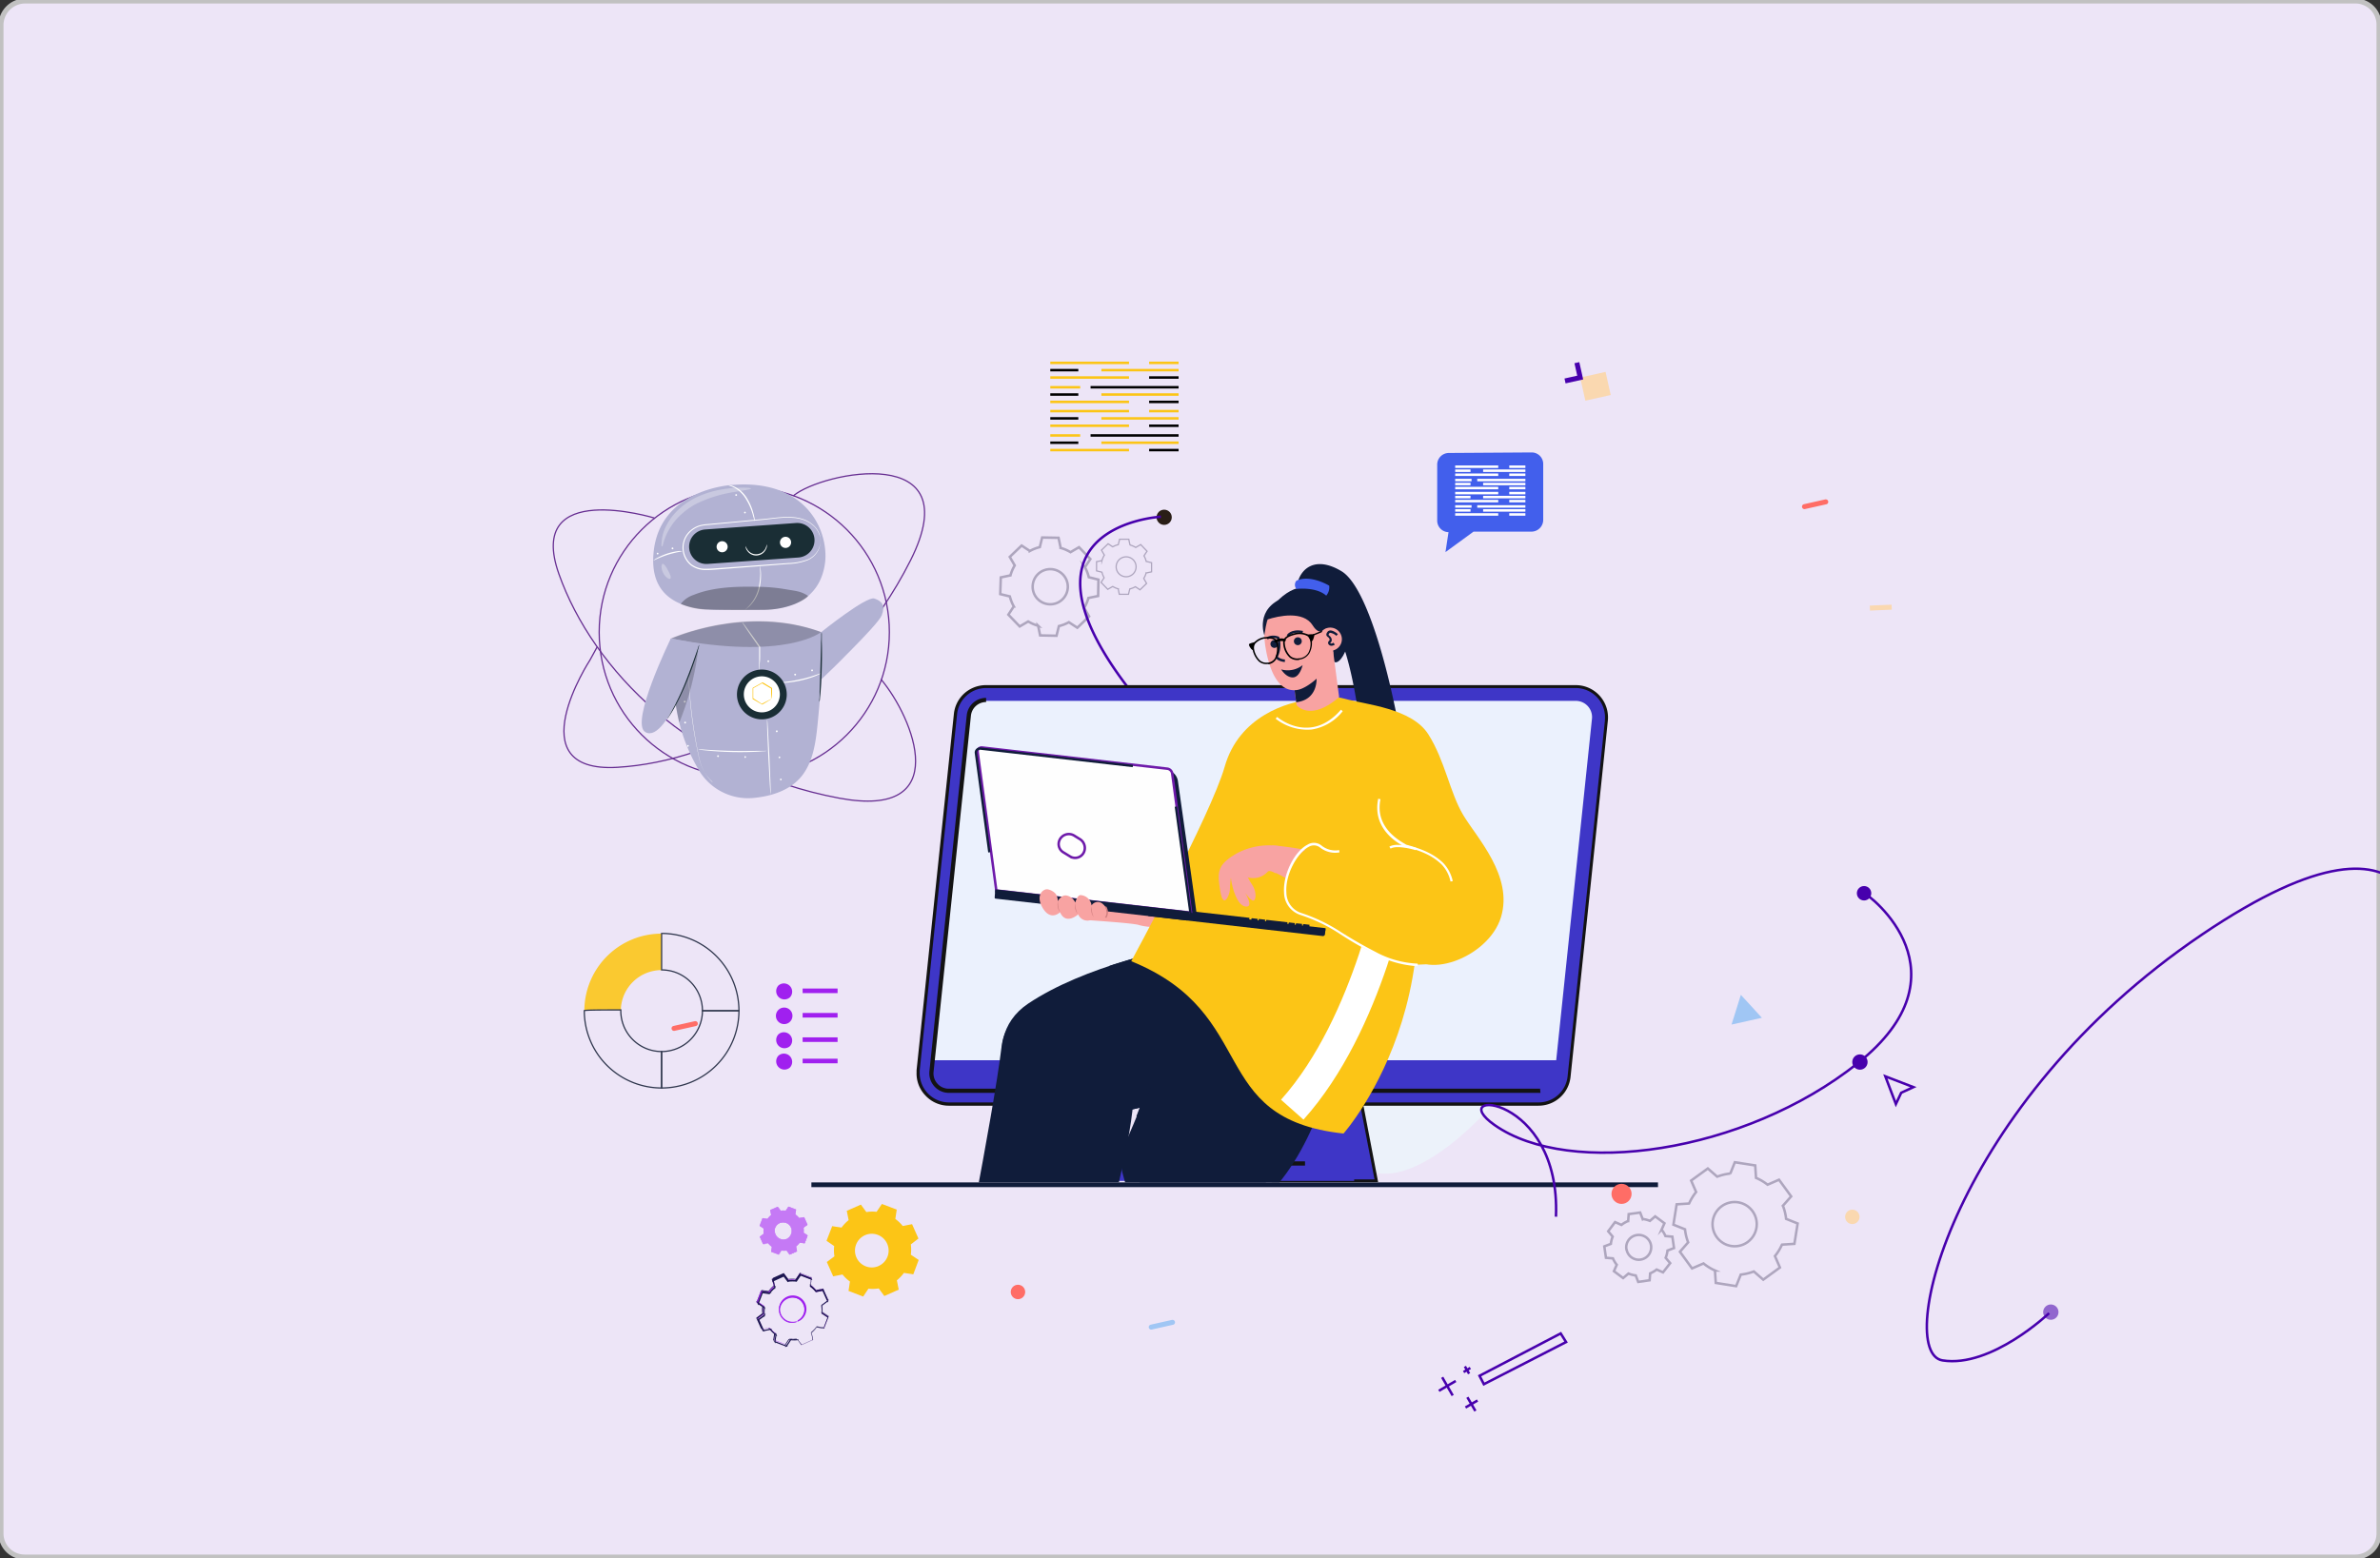 <svg id="Layer_1" data-name="Layer 1" xmlns="http://www.w3.org/2000/svg" xmlns:xlink="http://www.w3.org/1999/xlink" viewBox="0 0 478 313"><rect x="0" y="0" width="478" height="313" fill="#333333" stroke="none"/><defs><style>.cls-1,.cls-27,.cls-29,.cls-3,.cls-38,.cls-39,.cls-4,.cls-40,.cls-41,.cls-43,.cls-44,.cls-45,.cls-7{fill:none;}.cls-2{fill:#ede5f7;stroke:#c1c1c1;}.cls-2,.cls-24,.cls-27,.cls-29,.cls-3,.cls-38,.cls-4,.cls-40,.cls-43,.cls-44,.cls-45,.cls-7{stroke-miterlimit:10;}.cls-3,.cls-4{stroke:#aea6be;}.cls-24,.cls-3,.cls-43,.cls-44,.cls-45,.cls-7{stroke-width:0.5px;}.cls-27,.cls-29,.cls-4{stroke-width:0.25px;}.cls-5{fill:#ecf2fa;}.cls-6{fill:#2a1e17;}.cls-38,.cls-7{stroke:#4700ad;}.cls-8{fill:#425fec;}.cls-9{fill:#101c3a;}.cls-10{fill:#3e36c7;}.cls-11{fill:#131313;}.cls-12{fill:#ebf1fd;}.cls-13{clip-path:url(#clip-path);}.cls-14{fill:#f8a3a2;}.cls-15,.cls-48{fill:#fcc516;}.cls-16{fill:#fff;}.cls-17{fill:url(#Áåçûìÿííûé_ãðàäèåíò_17);}.cls-18{fill:url(#Áåçûìÿííûé_ãðàäèåíò_17-2);}.cls-19{fill:url(#Áåçûìÿííûé_ãðàäèåíò_17-3);}.cls-20{fill:url(#Áåçûìÿííûé_ãðàäèåíò_17-4);}.cls-21{fill:url(#Áåçûìÿííûé_ãðàäèåíò_17-5);}.cls-22{fill:url(#Áåçûìÿííûé_ãðàäèåíò_17-6);}.cls-23{fill:url(#Áåçûìÿííûé_ãðàäèåíò_17-7);}.cls-24{fill:#fefefe;stroke:#6e1aaa;}.cls-25{fill:#d17f80;}.cls-26{opacity:0.88;}.cls-27{stroke:#151f36;}.cls-28{fill:#a020ef;}.cls-29{stroke:#662d91;}.cls-30{fill:#b2b2d3;}.cls-31{fill:#1a2e35;}.cls-32{opacity:0.3;}.cls-33{opacity:0.2;}.cls-34{fill:#4700ad;}.cls-35{fill:#fad8b0;}.cls-36{fill:#ff6d66;}.cls-37{fill:#a0c6f4;}.cls-39{stroke:#ff6d66;}.cls-39,.cls-41{stroke-linecap:round;stroke-linejoin:round;}.cls-40{stroke:#fad8b0;}.cls-41{stroke:#a0c6f4;}.cls-42{fill:#9166ce;}.cls-43{stroke:#fcc516;}.cls-44{stroke:#000;}.cls-45{stroke:#fff;}.cls-46{fill:#9f20ef;}.cls-47{fill:#1c1650;}.cls-48{fill-rule:evenodd;}.cls-49{opacity:0.4;}</style><clipPath id="clip-path"><polygon class="cls-1" points="192.52 111.97 291.19 111.97 303.58 180.42 291.19 237.54 192.52 237.54 192.52 111.97"/></clipPath><linearGradient id="Áåçûìÿííûé_ãðàäèåíò_17" x1="-510.72" y1="-253.17" x2="-507.23" y2="-253.17" gradientTransform="matrix(0.99, 0.11, -0.11, 0.99, 703.94, 491.26)" gradientUnits="userSpaceOnUse"><stop offset="0" stop-color="#99ceff"/><stop offset="1" stop-color="#d5e9ff"/></linearGradient><linearGradient id="Áåçûìÿííûé_ãðàäèåíò_17-2" x1="-514.92" y1="-253.17" x2="-511.43" y2="-253.17" xlink:href="#Áåçûìÿííûé_ãðàäèåíò_17"/><linearGradient id="Áåçûìÿííûé_ãðàäèåíò_17-3" x1="-519.12" y1="-253.17" x2="-515.63" y2="-253.17" xlink:href="#Áåçûìÿííûé_ãðàäèåíò_17"/><linearGradient id="Áåçûìÿííûé_ãðàäèåíò_17-4" x1="-523.32" y1="-253.17" x2="-519.83" y2="-253.17" xlink:href="#Áåçûìÿííûé_ãðàäèåíò_17"/><linearGradient id="Áåçûìÿííûé_ãðàäèåíò_17-5" x1="-526.82" y1="-253.17" x2="-524.78" y2="-253.17" xlink:href="#Áåçûìÿííûé_ãðàäèåíò_17"/><linearGradient id="Áåçûìÿííûé_ãðàäèåíò_17-6" x1="-529.29" y1="-253.17" x2="-527.25" y2="-253.17" xlink:href="#Áåçûìÿííûé_ãðàäèåíò_17"/><linearGradient id="Áåçûìÿííûé_ãðàäèåíò_17-7" x1="-531.62" y1="-253.17" x2="-529.59" y2="-253.17" xlink:href="#Áåçûìÿííûé_ãðàäèåíò_17"/></defs><g id="beb3d7f5-2594-40e1-9fcf-2cdf8fd006a9"><path class="cls-2" d="M5,.2H473A4.74,4.74,0,0,1,477.8,5V308a4.74,4.74,0,0,1-4.8,4.8H5A4.74,4.74,0,0,1,.2,308V5A4.87,4.87,0,0,1,5,.2Z"/></g><path class="cls-3" d="M347.5,235.81l.92-2.32,4.1.64.16,2.5A10.14,10.14,0,0,1,355,238l2.3-1,2.44,3.35-1.66,1.88a10.12,10.12,0,0,1,.64,2.63l2.32.93-.65,4.09-2.5.16a10.14,10.14,0,0,1-1.41,2.3l1,2.3-3.35,2.44-1.89-1.65a10.45,10.45,0,0,1-2.62.63l-.93,2.32-4.09-.65-.17-2.5a10.22,10.22,0,0,1-2.3-1.41l-2.3,1-2.43-3.35,1.65-1.89a10,10,0,0,1-.63-2.62l-2.33-.93.65-4.09,2.5-.16a10.43,10.43,0,0,1,1.41-2.31l-1-2.3,3.35-2.43,1.88,1.65a10.11,10.11,0,0,1,2.63-.63ZM344,245.24a4.44,4.44,0,1,0,5.08-3.7A4.44,4.44,0,0,0,344,245.24Z"/><path class="cls-3" d="M327,245.31l.11-1.4,2.3-.32.5,1.3a5.71,5.71,0,0,1,1.46.38l1.06-.91,1.86,1.39-.57,1.28a5.58,5.58,0,0,1,.77,1.29l1.39.12.33,2.29-1.31.5a5.14,5.14,0,0,1-.37,1.46l.91,1.07L334,255.61l-1.28-.57a5.64,5.64,0,0,1-1.3.77l-.11,1.39-2.29.33-.5-1.3a5.51,5.51,0,0,1-1.46-.38l-1.07.91-1.85-1.39.57-1.28a5.58,5.58,0,0,1-.77-1.29l-1.4-.12-.33-2.29,1.31-.5a5.9,5.9,0,0,1,.37-1.46l-.9-1.07,1.38-1.85,1.28.57a5.64,5.64,0,0,1,1.3-.77Zm-.33,5.62a2.49,2.49,0,1,0,2.11-2.81A2.48,2.48,0,0,0,326.64,250.93Z"/><path class="cls-3" d="M213,110.07a7.83,7.83,0,0,1,2,.86l1.71-1,2.28,2.37-1.09,1.66a8.23,8.23,0,0,1,.78,2l1.93.48-.06,3.29-1.95.4a8.07,8.07,0,0,1-.86,2l1,1.7-2.37,2.28L214.67,125a8,8,0,0,1-2,.78l-.48,1.94-3.29-.07-.4-1.94a8.47,8.47,0,0,1-2-.86l-1.7,1-2.28-2.37,1.09-1.66a8.1,8.1,0,0,1-.79-2l-1.93-.47L201,116l1.94-.41a8.21,8.21,0,0,1,.86-2l-1-1.71,2.38-2.28,1.66,1.09a8.07,8.07,0,0,1,2-.78l.47-1.93,3.29.06.41,1.95Zm-2,4.27a3.53,3.53,0,1,0,3.46,3.6A3.53,3.53,0,0,0,211,114.34Z"/><path class="cls-4" d="M227,109.5a4.32,4.32,0,0,1,1.1.48l1-.58,1.27,1.33-.61.93a4,4,0,0,1,.44,1.12l1.08.26,0,1.84-1.09.23a4.7,4.7,0,0,1-.48,1.1l.57,1-1.32,1.28-.93-.62a4,4,0,0,1-1.12.44l-.27,1.08-1.84,0-.22-1.09a4.7,4.7,0,0,1-1.1-.48l-1,.57L221.14,117l.61-.93a4.75,4.75,0,0,1-.44-1.12l-1.08-.27,0-1.84,1.09-.22a4.32,4.32,0,0,1,.48-1.1l-.58-1,1.33-1.28.93.61a4.75,4.75,0,0,1,1.12-.44l.26-1.08,1.84,0,.23,1.09Zm-1.13,2.39a2,2,0,0,0-.08,3.94,2,2,0,1,0,.08-3.94Z"/><path class="cls-5" d="M296.85,191.83c-13.62,3.77-39.35,30.09-23.4,42.43S337.07,180.68,296.85,191.83Z"/><circle class="cls-6" cx="233.81" cy="103.92" r="1.53"/><path class="cls-7" d="M233.16,103.81s-37.58,2,1.69,44.05a148.53,148.53,0,0,0,30.86,25.32"/><path class="cls-8" d="M290.92,91l16.75-.11a2.32,2.32,0,0,1,2.27,2.38l0,11.11a2.37,2.37,0,0,1-2.27,2.42l-11.72,0-5.64,4.11.61-4a2.32,2.32,0,0,1-2.27-2.38l0-11.11A2.34,2.34,0,0,1,290.92,91Z"/><rect class="cls-9" x="162.96" y="237.54" width="170.03" height="0.95"/><path class="cls-10" d="M276.42,237.23H255.68l-7.52-39.18a10.18,10.18,0,0,1,10-12.11h0a10.19,10.19,0,0,1,10,8.27Z"/><path class="cls-11" d="M247.86,198.11a10.49,10.49,0,1,1,20.6-4l8.33,43.39H255.43Zm20-3.84a9.88,9.88,0,1,0-19.4,3.72l7.47,38.94h20.13Z"/><path class="cls-11" d="M255.39,228.48l.83-.16-5.89-30.69a8,8,0,1,1,15.66-3L269.51,213l.83-.16-3.52-18.33a8.82,8.82,0,0,0-17.33,3.32Z"/><rect class="cls-10" x="217.04" y="233.74" width="54.93" height="3.5"/><rect class="cls-11" x="217.04" y="233.31" width="45.06" height="0.85"/><path class="cls-10" d="M322.62,144.74l-3.14,29.92-2.11,20.21-1.56,14.81-.68,6.6A6.17,6.17,0,0,1,309,221.8H190.56a6.16,6.16,0,0,1-6.16-6.47c0-.11,0-.23,0-.34l.05-.46.17-1.61.08-.81.6-5.67,2.71-25.9,3.88-37.09a6.2,6.2,0,0,1,6.14-5.53H316.48a6,6,0,0,1,1,.09A6.18,6.18,0,0,1,322.62,144.74Z"/><path class="cls-11" d="M185.87,220.09a6.37,6.37,0,0,1-1.78-4.76,2.13,2.13,0,0,1,0-.37l.9-8.55,2.7-25.9,3.89-37.09a6.41,6.41,0,0,1,1.74-3.78,6.49,6.49,0,0,1,4.71-2H316.48a6.87,6.87,0,0,1,1.09.09,6.49,6.49,0,0,1,5.35,7.06l-7.49,71.54a6.46,6.46,0,0,1-6.45,5.8H190.56A6.41,6.41,0,0,1,185.87,220.09Zm136.45-75.38a5.89,5.89,0,0,0-4.85-6.4,5.69,5.69,0,0,0-1-.09H198.06a5.86,5.86,0,0,0-4.26,1.84,5.75,5.75,0,0,0-1.58,3.42L184.72,215a3,3,0,0,0,0,.32,5.88,5.88,0,0,0,5.86,6.15H309a5.85,5.85,0,0,0,5.84-5.25l7.5-71.54Z"/><path class="cls-12" d="M312.55,213l7.18-68.59a3.26,3.26,0,0,0-3.25-3.61H198.05a3.26,3.26,0,0,0-3.25,2.93L187.55,213Z"/><path class="cls-11" d="M190.56,219.55H309a2.55,2.55,0,0,0,.39,0l-.08-.84-.31,0H190.56a3,3,0,0,1-2.28-1,3.06,3.06,0,0,1-.78-2.38l7.5-71.53a3.06,3.06,0,0,1,3.05-2.76v-.84a3.91,3.91,0,0,0-3.89,3.51l-7.5,71.54a3.93,3.93,0,0,0,1,3A3.89,3.89,0,0,0,190.56,219.55Z"/><g class="cls-13"><path class="cls-9" d="M206.5,201.62c11.14-7.45,28.88-11.45,39-12.86,16.58-2.31,20.85,21.27,7.16,26.36s-26.06,8.64-37.75,9.86C203.51,226.17,195.37,209.07,206.5,201.62Z"/><path class="cls-9" d="M240.57,196.74c-.55,4.27-.78,7.89-4.22,10.85a6.12,6.12,0,0,1-9.27-1.9c-1.8-3.21-2.13-7.15-3.53-10.54a3.05,3.05,0,0,0-.75-1.1,133.06,133.06,0,0,1,18.44-4.62A68.22,68.22,0,0,1,240.57,196.74Z"/><path class="cls-9" d="M225.42,213.71c2.72-1.19,8.27-4.1,11.14-4.93,6.15-1.79,22.23-1.66,23.56-1.58a12.14,12.14,0,0,1-7.48,7.92c-13.18,4.89-25.14,8.36-36.44,9.71C216.59,224.33,222.75,214.87,225.42,213.71Z"/><path class="cls-9" d="M227.55,216.08c1.84,11.61-11.5,51.65-11.5,51.65l-24.48-4.18s7.91-39.36,9.58-53.24S225.76,204.78,227.55,216.08Z"/><path class="cls-9" d="M239.87,196.39c2.9-6,32.63-.88,30.06,10-1.18,5-5.17,23.56-15,33.38,0,0-34.72,3.16-29.11-9.66C230.46,219.57,237,202.35,239.87,196.39Z"/><path class="cls-9" d="M252.11,233.78c6.19,10,7.17,16.9,8.08,38.54l-25.52.29s-5.26-23.1-9.11-36.53S246.07,224.06,252.11,233.78Z"/><path class="cls-9" d="M268.66,197l.1.46a55.13,55.13,0,0,1-10.28,1.3,12.32,12.32,0,0,1-3.94-.51l.16-.45C258.7,199.26,268.56,197.05,268.66,197Z"/><path class="cls-9" d="M235.67,207.36c-2.88,6.57-6.92,17-7,17.08l-.44-.17c0-.11,4.08-10.52,7-17.1Z"/><path class="cls-14" d="M218.78,184.87s8.82.58,9.93.95,7.09,1.37,8.93-1.7-6-4.8-10.09-4.26a84.22,84.22,0,0,0-9,1.93c-.94.18-2.71.24-2.75.81S218.78,184.87,218.78,184.87Z"/><path class="cls-9" d="M260.58,117.23c.55-2.73,3.38-5.75,8.84-2.48,5.81,3.48,10.88,25.19,12.95,39.85a4.57,4.57,0,0,1-3.77,1.07s-1.63-7.14-1.91-8.23c0,0,.83,6.46.75,7.77a3,3,0,0,1-3.33,0s-1.61-24.45-6.89-30.38C262.25,119.25,260,120.07,260.58,117.23Z"/><path class="cls-15" d="M263.18,140.54c3.73-.36,9.7-.57,12.65,5.59,23.3,48.68-6,81.59-6,81.59-27.7-3-16.61-24.05-42.63-34.62,0,0,16-29.4,18.76-39.06C248.86,143.83,258.64,141,263.18,140.54Z"/><path class="cls-16" d="M261.79,224.93l-4.51-4c15-16.77,20.08-45.92,20.13-46.21l6,1C283.16,177,278,206.87,261.79,224.93Z"/><path class="cls-15" d="M270.09,140.38c4.25,1.18,13.44,1.88,16.78,7.15s4.31,11.68,7,16.2S304,176,301.45,184.28s-16,13.05-19.06,6.5-8.15-11.29-9.06-17.15-6.06-7-5.32-15.17S261.23,137.92,270.09,140.38Z"/><path class="cls-14" d="M247.29,176.92c.23,1.46,1.14,5,2.89,5.2s-.12-2.77-.12-2.77,1.38,2,1.84,1.5.32-2.1-.51-3.25-1.62-3.59-2.39-3.76S246.88,174.36,247.29,176.92Z"/><path class="cls-14" d="M274.57,185.72c-6.3-3-15.34-9.16-19-10.65,0,0-1.15-5.12.06-5.19,2.75-.15,22.38,3.78,22.92,4C279.14,175.38,275,184.67,274.57,185.72Z"/><path class="cls-14" d="M257,170a13.62,13.62,0,0,0-8.53,1.4c-4.06,2.3-4,3.82-3.4,7.52s1.68,1.17,1.88.26-.1-3.82,1.15-4.06c0,0,3.79,2.89,6.51,0,.26-.27.85-.09,1.51.27S257,170,257,170Z"/><path class="cls-15" d="M294.7,190.6c-3.88,2.43-9.62,5.2-18.28,1.07s-7.83-4.95-15.18-7.3-.51-16.69,3.58-13.69,7.51-2.13,13-.58,10.41-1,15.62,1.37S301.48,186.34,294.7,190.6Z"/><path class="cls-16" d="M283.52,194a20.89,20.89,0,0,1-7.5-2.37c-3.45-1.79-5.36-3-6.9-4a33.06,33.06,0,0,0-8-3.84,4.77,4.77,0,0,1-3.23-4.47c-.25-3.53,2-8.2,4.68-9.61a2.42,2.42,0,0,1,2.8.12,4.43,4.43,0,0,0,3.59.95l.06.46a4.89,4.89,0,0,1-3.93-1,2,2,0,0,0-2.3-.08c-2.23,1.18-4.7,5.53-4.43,9.17a4.34,4.34,0,0,0,2.91,4.06,33.32,33.32,0,0,1,8.09,3.89c1.53.95,3.43,2.15,6.87,3.93a19.45,19.45,0,0,0,8.5,2.38v.47C284.33,194.08,283.93,194.06,283.52,194Z"/><path class="cls-16" d="M291.32,177.09a7.09,7.09,0,0,0-1.8-3.44c-2.2-2.11-4.79-2.86-7.3-3.58l-.08,0c-.05,0-6.75-2.87-5.34-9.61l.46.1c-1.28,6.1,4.68,8.75,5.14,9.12,2.43.7,5.17,1.5,7.44,3.67a7.52,7.52,0,0,1,1.93,3.67Z"/><path class="cls-16" d="M279.29,170.48l-.25-.39c1.47-.94,5.25.2,5.41.25l-.13.45C283.28,170.47,280.36,169.8,279.29,170.48Z"/><path class="cls-9" d="M230.56,183.82a.21.21,0,0,0,.18.23l34.92,4a.42.42,0,0,0,.45-.36l.11-1-35.52-4.06Z"/><path class="cls-9" d="M261.7,185.77l0,.41,1.24.15.07-.55-1.11-.13A.15.15,0,0,0,261.7,185.77Z"/><path class="cls-9" d="M260.26,185.61l-.05.41,1.25.14.06-.55-1.11-.12A.13.13,0,0,0,260.26,185.61Z"/><path class="cls-9" d="M258.81,185.44l-.05.41L260,186l.06-.55-1.11-.13A.14.14,0,0,0,258.81,185.44Z"/><path class="cls-9" d="M252.79,184.75l0,.41,1.25.15.06-.55-1.11-.13A.14.14,0,0,0,252.79,184.75Z"/><path class="cls-9" d="M251.34,184.59l-.05.41,1.25.14.06-.54-1.11-.13A.13.13,0,0,0,251.34,184.59Z"/><path class="cls-9" d="M234.37,182.65l-.05.41,1.25.14.06-.54-1.11-.13A.13.13,0,0,0,234.37,182.65Z"/><path class="cls-9" d="M232.92,182.48l0,.41,1.25.15.06-.55-1.11-.13A.15.15,0,0,0,232.92,182.48Z"/><path class="cls-9" d="M254.28,184.92l-.05.41,4.28.49.07-.54-4.15-.48A.14.14,0,0,0,254.28,184.92Z"/><path class="cls-9" d="M228.23,182l0,.41,4.29.49.06-.55-4.15-.47A.13.13,0,0,0,228.23,182Z"/><path class="cls-9" d="M236,182.83l0,.41,14.88,1.7.06-.55-14.74-1.68A.13.13,0,0,0,236,182.83Z"/><path class="cls-17" d="M228.58,181.85l-3-.34a.3.3,0,0,0-.34.27l0,.24,3.47.39,0-.41A.13.13,0,0,0,228.58,181.85Z"/><path class="cls-18" d="M224.41,181.37l-3-.34a.3.3,0,0,0-.34.27l0,.24,3.46.4.05-.42A.13.13,0,0,0,224.41,181.37Z"/><path class="cls-19" d="M220.24,180.9l-3-.35a.31.31,0,0,0-.35.27l0,.24,3.46.4.05-.41A.13.13,0,0,0,220.24,180.9Z"/><path class="cls-20" d="M216.06,180.42l-3-.35a.31.31,0,0,0-.34.28l0,.24,3.47.39,0-.41A.13.13,0,0,0,216.06,180.42Z"/><path class="cls-21" d="M211.15,179.86l-1.58-.18a.3.3,0,0,0-.34.27l0,.24,2,.23.05-.41A.14.14,0,0,0,211.15,179.86Z"/><path class="cls-22" d="M208.69,179.58l-1.58-.18a.31.31,0,0,0-.35.27l0,.24,2,.23.05-.41A.14.14,0,0,0,208.69,179.58Z"/><path class="cls-23" d="M206.37,179.31l-1.58-.18a.3.3,0,0,0-.34.27l0,.24,2,.23,0-.41A.13.13,0,0,0,206.37,179.31Z"/><path class="cls-9" d="M236.57,156.9a2.64,2.64,0,0,0-2.25-2.23l4.7,30.16a1.62,1.62,0,0,0,1.23-1.84C240.09,181.72,237.44,163,236.57,156.9Z"/><path class="cls-24" d="M234.42,154.42l-37.18-4.25a.8.8,0,0,0-.89.9l3.75,27.82,39.12,4.47-3.8-28A1.14,1.14,0,0,0,234.42,154.42Z"/><path class="cls-24" d="M216.84,168.55l-1.13-.7a2.05,2.05,0,0,0-3,1.14h0a1.93,1.93,0,0,0,.84,2.23l1.37.84a1.94,1.94,0,0,0,2.86-1.08v0A2.09,2.09,0,0,0,216.84,168.55Z"/><path class="cls-9" d="M198.47,171.26l-2.7-19.94a1,1,0,0,1,.29-.86,1.06,1.06,0,0,1,.86-.31l30.63,3.5-.06.47-30.62-3.5a.6.6,0,0,0-.48.16.56.56,0,0,0-.15.48l2.69,19.93Z"/><path class="cls-9" d="M199.77,180.3a.21.21,0,0,0,.18.23l38.37,4.38a.4.4,0,0,0,.45-.35l.12-1.44-39-4.46Z"/><rect class="cls-9" x="215.62" y="164.9" width="0.47" height="32.11" transform="translate(11.56 374.86) rotate(-83.48)"/><polygon class="cls-9" points="266.19 186.94 238.91 183.8 235.93 162.08 236.39 162.01 239.32 183.38 266.24 186.47 266.19 186.94"/><path class="cls-9" d="M270.12,131c-.86,2-2.67,3.6-3-.5-.37-5-15.19-5.4-10.14-10.18C264.55,113.22,273.51,122.9,270.12,131Z"/><path class="cls-14" d="M259.56,135.24l.84,6.41c.51.58,3.2,3,8.55-1.6l-1.2-9.17A77.77,77.77,0,0,1,259.56,135.24Z"/><path class="cls-9" d="M259.87,137.61l.46,3.46c4.57-.51,4.09-5.09,4.08-5.08A6.58,6.58,0,0,1,259.87,137.61Z"/><path class="cls-14" d="M260.47,138.62c2.48-.34,6.56-4.31,7.26-6.71a8,8,0,0,0-.63-4c-1.45-3.11-2.66-6-5.3-6.51-1.11-.23-4.8,1.56-5.75,1.9-1.81.65-2.38,2.64-2,5.93C254.55,133,256.11,139.22,260.47,138.62Z"/><path class="cls-9" d="M258.05,133c-.24,0-1.49-.23-1.75-.77a.55.55,0,0,1,0-.54,4.9,4.9,0,0,0,.22-3.4,2.47,2.47,0,0,0-1.94.16l-.2-.42a2.85,2.85,0,0,1,2.44-.12l.09,0,0,.09a5.5,5.5,0,0,1-.24,3.88c0,.06,0,.08,0,.1a2.54,2.54,0,0,0,1.4.51Z"/><path class="cls-9" d="M266.39,126.21s-1.22,1.89-2.76-.59c-1.88-3-6.94-1.87-9-1.19,0,0-.27.27-.7,3.19,0,0-2-5.41,4.12-7.63C264,117.83,266.44,123.58,266.39,126.21Z"/><path class="cls-14" d="M264.88,128a2.33,2.33,0,1,0,2.71-1.88A2.33,2.33,0,0,0,264.88,128Z"/><path class="cls-9" d="M267.54,129.72a.73.73,0,0,1-.68-.24.51.51,0,0,1,.05-.72c.12-.13.18-.2.1-.39a.83.83,0,0,0-.3-.38c-.28-.22-.5-.47-.13-1a.71.71,0,0,1,.51-.33h0c.66-.08,1.51.65,1.61.73l-.31.35a2.2,2.2,0,0,0-1.24-.61h0a.26.26,0,0,0-.19.12c-.17.27-.16.28,0,.43a1.37,1.37,0,0,1,.45.57.78.78,0,0,1-.18.87.2.2,0,0,0-.07.09l0,0c.18.21.67-.09.67-.09l.25.39A1.48,1.48,0,0,1,267.54,129.72Z"/><path class="cls-9" d="M257.31,134.48a4.82,4.82,0,0,0,4.31-.86s-.54,2.41-1.93,2.47S257.31,134.48,257.31,134.48Z"/><path class="cls-9" d="M258.85,127.85l-.41-.22c0-.06.76-1.37,3.25-.88l-.09.45C259.47,126.79,258.87,127.81,258.85,127.85Z"/><path class="cls-9" d="M261.44,128.72a.79.79,0,0,1-.68.88.79.79,0,1,1,.68-.88Z"/><path class="cls-9" d="M256.74,129.33a.79.79,0,0,1-1.56.21.79.79,0,1,1,1.56-.21Z"/><path d="M263.93,127.5s-.1-.19-1.43,0l-.38-.07.36.24c.28.11.66.93.78,1.24l0,.1.09-.07a1.21,1.21,0,0,0,.41-.52,1.21,1.21,0,0,1,.05-.18C263.94,127.87,264,127.63,263.93,127.5Z"/><path d="M252.05,129c-1.18.25-1.2.41-1.21.47a1.33,1.33,0,0,0,.27.64l.1.15a1.11,1.11,0,0,0,.49.38l.12,0v-.12a3.23,3.23,0,0,1,.3-1.42l.24-.21Z"/><path d="M256.24,129.06l.1,0a2.07,2.07,0,0,1,1.54-.21.26.26,0,0,0,.34-.16.26.26,0,0,0-.16-.33,2.52,2.52,0,0,0-2,.25.26.26,0,0,0-.1.36A.26.26,0,0,0,256.24,129.06Z"/><path d="M260.93,132.57a2.43,2.43,0,0,1-1.91-.48,4.19,4.19,0,0,1-1.3-2.82c-.09-1.05.57-1.63,2.36-2.08a3.1,3.1,0,0,1,.42-.08,4,4,0,0,1,2.77.7h0l0,0a4.3,4.3,0,0,1-.29,3.42,2.72,2.72,0,0,1-2,1.28Zm-.39-5.15a2.7,2.7,0,0,0-.39.08c-1.61.4-2.19.88-2.11,1.75a4,4,0,0,0,1.18,2.6,2.16,2.16,0,0,0,1.67.4H261a2.4,2.4,0,0,0,1.78-1.12A4,4,0,0,0,263,128,3.65,3.65,0,0,0,260.54,127.42Z"/><path d="M254.65,133.39a2.28,2.28,0,0,1-1.81-.5,4.52,4.52,0,0,1-1.34-3.26v-.06A3.49,3.49,0,0,1,253.9,128l.16,0c1.65-.13,2.37.22,2.6,1.25a4.65,4.65,0,0,1-.37,3.2,2.19,2.19,0,0,1-1.5,1Zm-2.84-3.72a4.2,4.2,0,0,0,1.23,3,2,2,0,0,0,1.57.44l.13,0a1.94,1.94,0,0,0,1.29-.81,4.35,4.35,0,0,0,.32-3c-.19-.86-.78-1.12-2.27-1l-.14,0A3.24,3.24,0,0,0,251.81,129.67Z"/><path d="M263.77,127.7a.24.24,0,0,1-.09-.11.22.22,0,0,1,0-.14.2.2,0,0,1,.13-.09h.07l1.7-.68-.12.33v0l-1.66.67Z"/><path class="cls-8" d="M260.36,116.67a1.34,1.34,0,0,0,0,1.65s3.93-.5,6,1.34a2.58,2.58,0,0,0,.6-2S263.16,115.33,260.36,116.67Z"/><path class="cls-16" d="M263.47,146.55a10.31,10.31,0,0,1-7.27-2.17l.3-.35c.27.23,6.73,5.57,12.82-1.46l.35.31A9.89,9.89,0,0,1,263.47,146.55Z"/><path class="cls-14" d="M212.9,183.26c1.18,2.69,3.64.43,3.64.43a2,2,0,0,0,3.18.75,4.64,4.64,0,0,0,1.9.46,2.13,2.13,0,0,0-.07-3.23,1.46,1.46,0,0,0-2.32.23,2.37,2.37,0,0,0-2.28-2.08c-.65.12-.95,1.43-1,1.49a2.43,2.43,0,0,0-1.62-1.38c-1.19-.3-1.85,1.06-1.88,1.13a2.74,2.74,0,0,0-.4-1.46,2.8,2.8,0,0,0-1.4-.88c-1-.41-2.85,1.05-1.21,3.73S212.9,183.26,212.9,183.26Z"/><path class="cls-25" d="M216,181.4a2.74,2.74,0,0,0-.05,1.14,2.19,2.19,0,0,0,.17.55,1.69,1.69,0,0,0,.3.48,3.66,3.66,0,0,1-.21-.51,3.58,3.58,0,0,1-.14-.54A5.14,5.14,0,0,1,216,182,5.42,5.42,0,0,1,216,181.4Z"/><path class="cls-25" d="M219.2,182.06a2.7,2.7,0,0,0,0,1.13,2.78,2.78,0,0,0,.17.56,1.79,1.79,0,0,0,.31.48,2.89,2.89,0,0,1-.22-.52,2.5,2.5,0,0,1-.13-.54,3.31,3.31,0,0,1-.07-.55C219.2,182.44,219.2,182.25,219.2,182.06Z"/><path class="cls-25" d="M212.49,181.06a2.58,2.58,0,0,0-.05,1.14,2.66,2.66,0,0,0,.16.55,2,2,0,0,0,.31.48c-.08-.17-.16-.34-.22-.51a5.29,5.29,0,0,1-.13-.54,5.14,5.14,0,0,1-.06-.55A5.42,5.42,0,0,1,212.49,181.06Z"/><path class="cls-25" d="M222.19,184.42l-.25-.13a1.92,1.92,0,0,0,0-2.06l.21-.17A2.16,2.16,0,0,1,222.19,184.42Z"/></g><g class="cls-26"><path class="cls-15" d="M124.69,202.89a8.19,8.19,0,0,1,8.19-8v-7.33a15.52,15.52,0,0,0-15.52,15.53C117.36,202.85,121,202.84,124.69,202.89Z"/><path class="cls-27" d="M141.08,203.05a8.2,8.2,0,0,1-8.2,8.2v7.32a15.52,15.52,0,0,0,15.53-15.52Z"/><path class="cls-27" d="M124.68,203.05c0-.06,0-.11,0-.16-3.73,0-7.33,0-7.33.16a15.52,15.52,0,0,0,15.52,15.52v-7.32A8.2,8.2,0,0,1,124.68,203.05Z"/><path class="cls-27" d="M141.08,203.05h7.33a15.53,15.53,0,0,0-15.53-15.53v7.33A8.2,8.2,0,0,1,141.08,203.05Z"/></g><rect class="cls-28" x="161.2" y="212.69" width="7.02" height="0.92"/><path class="cls-28" d="M158.67,214.44a1.66,1.66,0,0,0-2.35-2.34A1.66,1.66,0,0,0,158.67,214.44Z"/><rect class="cls-28" x="161.2" y="208.4" width="7.02" height="0.92"/><path class="cls-28" d="M158.67,210.15a1.66,1.66,0,0,0-2.35-2.34A1.66,1.66,0,0,0,158.67,210.15Z"/><rect class="cls-28" x="161.2" y="203.5" width="7.02" height="0.92"/><path class="cls-28" d="M158.67,205.25a1.66,1.66,0,0,0-2.35-2.35A1.66,1.66,0,0,0,158.67,205.25Z"/><rect class="cls-28" x="161.2" y="198.59" width="7.02" height="0.92"/><path class="cls-28" d="M158.67,200.34a1.66,1.66,0,0,0-2.35-2.34A1.66,1.66,0,0,0,158.67,200.34Z"/><path class="cls-29" d="M159.35,99.59c5.84-4.83,35.52-10.84,23.51,13-13.59,27-38.52,40.36-58.87,41.56s-5.5-21.55-5.5-21.55l1.45-2.64"/><path class="cls-29" d="M131.44,104.07s-26-7.94-19.18,11.27,26.57,39.45,56.27,45c23.2,4.35,14.95-16.12,8.4-23.88"/><circle class="cls-29" cx="149.48" cy="127.01" r="29.14"/><path class="cls-30" d="M147.11,97.42s-14.24.63-15.79,13.09,10.49,12,14,12c1.57,0,4.72,0,7.69,0,6.29,0,11.32-2.39,12.55-8.57a11.48,11.48,0,0,0,.23-2.2C165.8,105.08,160.77,96.31,147.11,97.42Z"/><path class="cls-31" d="M160.36,112l-18.24,1.29a3.47,3.47,0,0,1-3.71-3.22h0a3.47,3.47,0,0,1,3.22-3.7l18.24-1.3a3.48,3.48,0,0,1,3.71,3.22h0A3.48,3.48,0,0,1,160.36,112Z"/><path class="cls-16" d="M146.13,110a1.11,1.11,0,1,1-.94-1.26A1.11,1.11,0,0,1,146.13,110Z"/><path class="cls-16" d="M158.88,109.11a1.12,1.12,0,1,1-.95-1.26A1.12,1.12,0,0,1,158.88,109.11Z"/><path class="cls-16" d="M151.61,104.73a10.31,10.31,0,0,1-.42-1.33,12.26,12.26,0,0,0-1.33-3.06A6.25,6.25,0,0,0,147.53,98a10.63,10.63,0,0,0-1.28-.52s.14,0,.38,0a4.42,4.42,0,0,1,1,.34,6.08,6.08,0,0,1,2.44,2.34,10.82,10.82,0,0,1,1.29,3.13c.11.43.18.77.22,1A1.27,1.27,0,0,1,151.61,104.73Z"/><path class="cls-16" d="M149.58,122.55s.43-.36,1-1a7.77,7.77,0,0,0,1.66-3,13.56,13.56,0,0,0,.45-3.43,9.86,9.86,0,0,1,0-1.45,2.18,2.18,0,0,1,.06.38c0,.25.06.62.08,1.06a11.44,11.44,0,0,1-.39,3.5,7.45,7.45,0,0,1-1.75,3,9.36,9.36,0,0,1-.8.71A1.45,1.45,0,0,1,149.58,122.55Z"/><g class="cls-32"><path d="M162.3,119.72c-1.48-1-2.61-1-4.5-1.34a34.24,34.24,0,0,0-5.72-.49c-4.42-.1-9,.08-12.79,1.63a5.45,5.45,0,0,0-2.57,1.8,13.86,13.86,0,0,0,5.59,1.14c3.6.15,11.13.06,11.13.06a17.77,17.77,0,0,0,6.26-1.21C162.09,120.29,162.3,119.72,162.3,119.72Z"/></g><path class="cls-16" d="M164.7,108.06a3,3,0,0,1,.07.66,4.13,4.13,0,0,1-.43,1.85,4.34,4.34,0,0,1-2.2,2,11.93,11.93,0,0,1-3.91.74l-10.33.8-3,.23c-1,.07-2,.19-3.12.18a4.88,4.88,0,0,1-3.1-1,4.6,4.6,0,0,1-.74-6.17,5,5,0,0,1,2.68-1.84,8.73,8.73,0,0,1,1.58-.23l1.54-.14,3-.27,5.51-.51c1.73-.12,3.33-.38,4.81-.47a14.8,14.8,0,0,1,2.11,0,7.77,7.77,0,0,1,1.86.32,6,6,0,0,1,2.58,1.53,4.12,4.12,0,0,1,1,1.63,3.28,3.28,0,0,1,.12.48,1.06,1.06,0,0,1,0,.17s0-.23-.18-.63a4.24,4.24,0,0,0-1-1.59,5.93,5.93,0,0,0-2.56-1.47,7.86,7.86,0,0,0-1.83-.3,14.62,14.62,0,0,0-2.09,0c-1.47.09-3.07.36-4.8.5l-5.51.52-3,.28-1.54.15a7.94,7.94,0,0,0-1.54.22,4.75,4.75,0,0,0-2.56,1.76,4.33,4.33,0,0,0-.8,3.07,4.46,4.46,0,0,0,1.5,2.8,4.64,4.64,0,0,0,3,.93c1.05,0,2.09-.11,3.11-.17l3-.22,10.34-.75a12.2,12.2,0,0,0,3.87-.7,4.24,4.24,0,0,0,2.17-1.94,4.08,4.08,0,0,0,.47-1.81C164.73,108.29,164.69,108.06,164.7,108.06Z"/><path class="cls-16" d="M131.22,112.59a3.33,3.33,0,0,1,.76-.5,12.25,12.25,0,0,1,2-.87,11.56,11.56,0,0,1,2.13-.49,2.77,2.77,0,0,1,.91,0c0,.07-1.37.22-3,.75S131.26,112.65,131.22,112.59Z"/><path class="cls-16" d="M147.78,99.29a.18.18,0,0,1,.25.17.19.19,0,0,1-.27.14.19.19,0,0,1,0-.31"/><path class="cls-16" d="M149.54,102.81a.19.19,0,0,1,.25.17.19.19,0,0,1-.27.14.19.19,0,0,1,0-.3"/><path class="cls-16" d="M135,110a.19.19,0,0,1,.25.17.18.18,0,1,1-.27-.16"/><path class="cls-16" d="M132,111.05a.19.19,0,0,1,.25.17.18.18,0,0,1-.26.14.18.18,0,0,1,0-.3"/><g class="cls-32"><path class="cls-16" d="M150.84,98.14c0,.16-1.29.35-3.35.7a26.51,26.51,0,0,0-7.67,2.38,14.81,14.81,0,0,0-3.49,2.59,11.82,11.82,0,0,0-2.11,2.86c-1,1.8-1.06,3.13-1.24,3.11s-.13-.34-.09-1a7.8,7.8,0,0,1,.62-2.5,11.35,11.35,0,0,1,2.08-3.22,14,14,0,0,1,3.71-2.86,18.53,18.53,0,0,1,4.37-1.61,24.92,24.92,0,0,1,3.72-.57C149.51,97.9,150.83,98,150.84,98.14Z"/></g><g class="cls-32"><path class="cls-16" d="M134.64,116.24c-.22.21-1-.23-1.45-1.14s-.4-1.78-.1-1.83.68.57,1.08,1.32S134.86,116,134.64,116.24Z"/></g><path class="cls-16" d="M154,109.35a1.37,1.37,0,0,1-.14.93,2.26,2.26,0,0,1-.63.84,2.22,2.22,0,0,1-1.19.47,2.15,2.15,0,0,1-2-1,1.42,1.42,0,0,1-.3-.9,4.56,4.56,0,0,0,.43.81,2.28,2.28,0,0,0,.73.62,2.12,2.12,0,0,0,1.14.22,2.15,2.15,0,0,0,1.09-.41,2.4,2.4,0,0,0,.61-.74A4,4,0,0,0,154,109.35Z"/><path class="cls-30" d="M164.92,127c.84.31-.11,12.57-.75,18.82-.35,3.35-.85,6.83-2.78,9.59-2.14,3.08-5.94,4.45-9.67,4.85a11.49,11.49,0,0,1-11.62-6,35.27,35.27,0,0,1-4.41-12.89,75.88,75.88,0,0,1-1-13S149.84,121.48,164.92,127Z"/><path class="cls-16" d="M144.13,151.74a.19.19,0,0,1,.26.16.18.18,0,1,1-.28-.15"/><path class="cls-16" d="M149.58,151.93a.18.18,0,0,1,.26.15.19.19,0,0,1-.26.16.19.19,0,0,1,0-.3"/><path class="cls-16" d="M155.93,146.75a.18.18,0,0,1,.26.15.18.18,0,1,1-.27-.14"/><path class="cls-16" d="M154.21,132.69a.18.18,0,1,1,0,.31.19.19,0,0,1,0-.31"/><path class="cls-16" d="M159.62,135.37a.18.18,0,0,1,.26.15.18.18,0,1,1-.28-.15"/><path class="cls-16" d="M138.08,149.69a.18.18,0,0,1,.26.15.18.18,0,0,1-.25.16.18.18,0,0,1,0-.3"/><path class="cls-16" d="M137.52,145a.18.18,0,0,1,.26.15.18.18,0,1,1-.27-.14"/><path class="cls-16" d="M137.43,140.8a.19.19,0,0,1,.27.16.18.18,0,1,1-.28-.15"/><path class="cls-16" d="M137.36,136.33a.19.19,0,0,1,.26.16.18.18,0,0,1-.25.16.19.19,0,0,1,0-.31"/><path class="cls-16" d="M163,134.52a.18.18,0,1,1,0,.31.19.19,0,0,1,0-.3"/><path class="cls-16" d="M156.46,152a.18.18,0,0,1,.26.15.19.19,0,0,1-.26.16.18.18,0,0,1,0-.3"/><path class="cls-16" d="M156.73,156.43a.2.2,0,0,1,.27.16.19.19,0,0,1-.26.16.19.19,0,0,1,0-.31"/><path class="cls-16" d="M143.22,157.2s-.08-.06-.22-.2a6.56,6.56,0,0,1-.57-.62,8.44,8.44,0,0,1-1.61-2.65,12.82,12.82,0,0,1-.56-2.08c-.17-.75-.33-1.56-.49-2.41-.32-1.7-.62-3.59-.87-5.57a90.66,90.66,0,0,1-.66-10.22c0-1.31,0-2.37,0-3.1,0-.35,0-.63,0-.84a1.16,1.16,0,0,1,0-.3,1.85,1.85,0,0,1,0,.3v.84c0,.73,0,1.79,0,3.1.06,2.61.24,6.23.73,10.19.25,2,.54,3.86.85,5.56.16.85.31,1.66.47,2.41a14.33,14.33,0,0,0,.53,2.06,9,9,0,0,0,1.52,2.66l.54.64Z"/><path class="cls-16" d="M154.07,144.43c.06,0,.27,3.4.46,7.6s.31,7.62.25,7.62-.27-3.4-.47-7.6S154,144.43,154.07,144.43Z"/><path class="cls-16" d="M149.08,125a1.48,1.48,0,0,1,.28.32c.17.22.41.54.7.94.58.79,1.38,1.9,2.24,3.13l.32.46,0,0a.18.18,0,0,1,.05.07.44.44,0,0,1,0,.1v.07c0,.1,0,.19,0,.28,0,.36,0,.7,0,1,0,.65,0,1.24-.07,1.73s-.05.89-.08,1.17a1.23,1.23,0,0,1-.06.42,12.69,12.69,0,0,1,0-1.59q0-.78,0-1.74c0-.32,0-.66,0-1a1.1,1.1,0,0,0,0-.26v-.06a.08.08,0,0,1,0,0s0-.06-.07-.1l-.32-.45c-.86-1.23-1.64-2.35-2.19-3.17l-.64-1A1.79,1.79,0,0,1,149.08,125Z"/><path class="cls-16" d="M154,150.85a3,3,0,0,1-.54.07c-.35,0-.85.07-1.48.1-1.24.06-3,.1-4.88.06s-3.62-.16-4.87-.28c-.62-.06-1.12-.11-1.47-.16a2.25,2.25,0,0,1-.53-.1,3.16,3.16,0,0,1,.54,0l1.47.1c1.25.07,3,.17,4.87.21s3.62,0,4.87,0l1.48,0A2.34,2.34,0,0,1,154,150.85Z"/><path class="cls-16" d="M165,135.2s-.1.08-.3.19-.51.25-.89.41a19.64,19.64,0,0,1-3.08.93,24.13,24.13,0,0,1-3.17.46,5.71,5.71,0,0,1-1.33,0,10.8,10.8,0,0,1,1.31-.18c.81-.1,1.93-.26,3.15-.53a23.21,23.21,0,0,0,3.06-.86C164.52,135.38,165,135.17,165,135.2Z"/><path class="cls-31" d="M158,139.86a5,5,0,1,1-4.6-5.33A5,5,0,0,1,158,139.86Z"/><path class="cls-16" d="M156.62,139.76a3.62,3.62,0,1,1-3.35-3.88A3.63,3.63,0,0,1,156.62,139.76Z"/><path class="cls-15" d="M154.87,140.42a5.13,5.13,0,0,1,0-.6c0-.37,0-.91,0-1.56l0,.07L153,137.24h.1l-1.88,1.05c-.05.09.07-.11.06-.09h0v1.08c0,.36,0,.71,0,1.05l-.05-.09L153,141.4H153c.57-.31,1.05-.55,1.38-.72a4.91,4.91,0,0,1,.54-.26,2.13,2.13,0,0,1-.47.31c-.31.2-.78.48-1.37.82l0,0,0,0-1.87-1.09-.05,0v-.06c0-.34,0-.69,0-1.05v-1.1h0l.06-.1,1.89-1.05.05,0,.06,0,1.84,1.12,0,0v0c0,.68,0,1.23-.06,1.6A2,2,0,0,1,154.87,140.42Z"/><g class="cls-33"><path d="M134.73,128.27s15.13-6.88,30.19-1.3C164.92,127,157.88,132.75,134.73,128.27Z"/></g><path class="cls-30" d="M164.92,127s9.1-7.31,10.69-6.76,2.22,1.39,1.48,3.37-12.17,12.91-12.17,12.91Z"/><path class="cls-31" d="M164.57,141a2.3,2.3,0,0,0,.1-.55c0-.35.09-.86.14-1.49.1-1.27.19-3,.24-4.95s.06-3.69,0-5c0-.63,0-1.14,0-1.5A1.91,1.91,0,0,0,165,127a2.1,2.1,0,0,0-.06.55c0,.42,0,.92-.05,1.5,0,1.34-.07,3.05-.12,5s-.12,3.61-.16,4.95c0,.58,0,1.08-.05,1.49A2.22,2.22,0,0,0,164.57,141Z"/><g class="cls-33"><path d="M140.19,130.77a57.61,57.61,0,0,1-3.76,14.39c-.31-1.36-.57-2.67-.74-3.86a19.53,19.53,0,0,1,1.64-4.45l2.7-6.08"/></g><path class="cls-30" d="M134.73,128.27s-8.32,17-5.11,18.81c4.55,2.59,10.85-17.72,10.85-17.72l-2.95-.59Z"/><path class="cls-31" d="M134,144.43a4.16,4.16,0,0,0,.39-.52c.23-.33.55-.84.92-1.48a45.69,45.69,0,0,0,2.51-5.19c.87-2.08,1.53-4,2-5.42.22-.7.38-1.28.48-1.68a2.78,2.78,0,0,0,.13-.63,2.91,2.91,0,0,0-.23.6q-.23.67-.57,1.65c-.47,1.39-1.17,3.3-2,5.38s-1.74,3.9-2.44,5.19c-.34.65-.63,1.17-.84,1.53A2.54,2.54,0,0,0,134,144.43Z"/><polygon class="cls-7" points="380.77 221.8 378.65 216.23 384.29 218.4 381.84 219.53 380.77 221.8"/><path class="cls-7" d="M312.5,244.43c1-24.84-22.74-25.76-12.36-18.44,15.09,10.66,50.16,5.78,73-12.42,22.57-18,2.74-33.58.92-34.35"/><circle class="cls-34" cx="373.55" cy="213.36" r="1.54"/><circle class="cls-35" cx="372.02" cy="244.46" r="1.45"/><circle class="cls-36" cx="204.45" cy="259.55" r="1.45"/><circle class="cls-36" cx="325.67" cy="239.84" r="2.02"/><polygon class="cls-37" points="349.63 199.86 351.75 202.16 353.86 204.47 350.81 205.15 347.76 205.83 348.7 202.84 349.63 199.86"/><rect class="cls-35" x="317.82" y="75.23" width="5.22" height="4.76" transform="translate(-9.21 71.76) rotate(-12.6)"/><polyline class="cls-38" points="316.7 72.86 317.37 75.85 314.32 76.53"/><polygon class="cls-7" points="297.15 276.39 313.45 267.88 314.53 269.61 298.02 278.08 297.15 276.39"/><line class="cls-7" x1="294.21" y1="274.51" x2="295.06" y2="275.97"/><line class="cls-7" x1="293.95" y1="275.64" x2="295.3" y2="274.81"/><line class="cls-7" x1="294.71" y1="280.7" x2="296.32" y2="283.46"/><line class="cls-7" x1="294.33" y1="282.76" x2="296.75" y2="281.35"/><line class="cls-7" x1="289.65" y1="276.69" x2="291.76" y2="280.35"/><line class="cls-7" x1="288.98" y1="279.41" x2="292.37" y2="277.43"/><line class="cls-39" x1="135.37" y1="206.6" x2="139.65" y2="205.64"/><line class="cls-39" x1="362.41" y1="101.78" x2="366.69" y2="100.82"/><line class="cls-40" x1="375.55" y1="122.16" x2="379.93" y2="121.98"/><line class="cls-41" x1="231.21" y1="266.61" x2="235.49" y2="265.65"/><circle class="cls-34" cx="374.38" cy="179.45" r="1.45"/><circle class="cls-42" cx="411.89" cy="263.6" r="1.54"/><path class="cls-7" d="M486.49,193s3.95-37.82-44.23-5.26c-50.09,33.85-61.91,84-52.12,85.56s21.4-9.49,21.4-9.49"/><line class="cls-43" x1="230.79" y1="72.9" x2="236.71" y2="72.9"/><line class="cls-43" x1="210.94" y1="72.9" x2="226.75" y2="72.9"/><line class="cls-43" x1="221.2" y1="74.36" x2="236.71" y2="74.36"/><line class="cls-44" x1="210.94" y1="74.36" x2="216.57" y2="74.36"/><line class="cls-44" x1="230.79" y1="75.84" x2="236.71" y2="75.84"/><line class="cls-43" x1="210.94" y1="75.84" x2="226.75" y2="75.84"/><line class="cls-44" x1="219.03" y1="77.8" x2="236.71" y2="77.8"/><line class="cls-43" x1="210.94" y1="77.8" x2="216.95" y2="77.8"/><line class="cls-43" x1="221.2" y1="79.26" x2="236.71" y2="79.26"/><line class="cls-44" x1="210.94" y1="79.26" x2="216.57" y2="79.26"/><line class="cls-44" x1="230.79" y1="80.74" x2="236.71" y2="80.74"/><line class="cls-43" x1="210.94" y1="80.74" x2="226.75" y2="80.74"/><line class="cls-43" x1="230.79" y1="82.59" x2="236.71" y2="82.59"/><line class="cls-43" x1="210.94" y1="82.59" x2="226.75" y2="82.59"/><line class="cls-43" x1="221.2" y1="84.05" x2="236.71" y2="84.05"/><line class="cls-44" x1="210.94" y1="84.05" x2="216.57" y2="84.05"/><line class="cls-44" x1="230.79" y1="85.53" x2="236.71" y2="85.53"/><line class="cls-43" x1="210.94" y1="85.53" x2="226.75" y2="85.53"/><line class="cls-44" x1="219.03" y1="87.48" x2="236.71" y2="87.48"/><line class="cls-43" x1="210.94" y1="87.48" x2="216.95" y2="87.48"/><line class="cls-43" x1="221.2" y1="88.94" x2="236.71" y2="88.94"/><line class="cls-44" x1="210.94" y1="88.94" x2="216.57" y2="88.94"/><line class="cls-44" x1="230.79" y1="90.42" x2="236.71" y2="90.42"/><line class="cls-43" x1="210.94" y1="90.42" x2="226.75" y2="90.42"/><line class="cls-45" x1="303.12" y1="93.76" x2="306.36" y2="93.76"/><line class="cls-45" x1="292.26" y1="93.76" x2="300.91" y2="93.76"/><line class="cls-45" x1="297.87" y1="94.56" x2="306.36" y2="94.56"/><line class="cls-45" x1="292.26" y1="94.56" x2="295.34" y2="94.56"/><line class="cls-45" x1="303.12" y1="95.37" x2="306.36" y2="95.37"/><line class="cls-45" x1="292.26" y1="95.37" x2="300.91" y2="95.37"/><line class="cls-45" x1="296.69" y1="96.44" x2="306.36" y2="96.44"/><line class="cls-45" x1="292.26" y1="96.44" x2="295.55" y2="96.44"/><line class="cls-45" x1="297.87" y1="97.24" x2="306.36" y2="97.24"/><line class="cls-45" x1="292.26" y1="97.24" x2="295.34" y2="97.24"/><line class="cls-45" x1="303.12" y1="98.05" x2="306.36" y2="98.05"/><line class="cls-45" x1="292.26" y1="98.05" x2="300.91" y2="98.05"/><line class="cls-45" x1="303.12" y1="99.06" x2="306.36" y2="99.06"/><line class="cls-45" x1="292.26" y1="99.06" x2="300.91" y2="99.06"/><line class="cls-45" x1="297.87" y1="99.86" x2="306.36" y2="99.86"/><line class="cls-45" x1="292.26" y1="99.86" x2="295.34" y2="99.86"/><line class="cls-45" x1="303.12" y1="100.67" x2="306.36" y2="100.67"/><line class="cls-45" x1="292.26" y1="100.67" x2="300.91" y2="100.67"/><line class="cls-45" x1="296.69" y1="101.74" x2="306.36" y2="101.74"/><line class="cls-45" x1="292.26" y1="101.74" x2="295.55" y2="101.74"/><line class="cls-45" x1="297.87" y1="102.54" x2="306.36" y2="102.54"/><line class="cls-45" x1="292.26" y1="102.54" x2="295.34" y2="102.54"/><line class="cls-45" x1="303.12" y1="103.35" x2="306.36" y2="103.35"/><line class="cls-45" x1="292.26" y1="103.35" x2="300.91" y2="103.35"/><path class="cls-1" d="M160.16,269a6.44,6.44,0,0,1-1.58,0l-.81,1.21-2.26-.87.21-1.45a5.93,5.93,0,0,1-1.15-1.09l-1.43.29-1-2.22,1.18-.87a5.59,5.59,0,0,1,0-1.58l-1.22-.82.87-2.26,1.45.21a6.19,6.19,0,0,1,1.09-1.14L155.2,257l2.21-1,.88,1.17a6,6,0,0,1,1.58,0l.81-1.22,2.26.87-.21,1.45a6.23,6.23,0,0,1,1.15,1.09l1.43-.29,1,2.22-1.17.87a5.59,5.59,0,0,1,0,1.58l1.22.82-.88,2.26-1.44-.21a6.19,6.19,0,0,1-1.09,1.14l.28,1.44-2.21,1-.88-1.17Zm0-3.48a2.6,2.6,0,1,0-3.43-1.32A2.6,2.6,0,0,0,160.18,265.5Z"/><path class="cls-46" d="M160.18,265.5l-.15.08a1.81,1.81,0,0,1-.46.14,2.54,2.54,0,0,1-1.73-.25,2.67,2.67,0,0,1-1.4-2.16,2.57,2.57,0,0,1,.34-1.53,2.67,2.67,0,0,1,2.92-1.29,2.66,2.66,0,0,1,2,3.25,2.54,2.54,0,0,1-1,1.46,1.74,1.74,0,0,1-.41.24l-.16.06s.2-.11.52-.36a2.65,2.65,0,0,0,.88-1.43,2.56,2.56,0,0,0-.65-2.32,2.52,2.52,0,0,0-2.82-.54,2.51,2.51,0,0,0-1.48,2.45,2.53,2.53,0,0,0,1.28,2,2.56,2.56,0,0,0,1.65.31C160,265.58,160.17,265.48,160.18,265.5Z"/><path class="cls-46" d="M160.16,269l.06.06.17.22.67.87h0l2.21-1,0,.06-.29-1.44v0l0,0a6.09,6.09,0,0,0,1.07-1.13l0,0h0l1.45.2-.09,0,.87-2.26,0,.1-1.22-.81,0,0v-.06a5.81,5.81,0,0,0,0-1.55v-.06l0,0,1.17-.88,0,.12-1-2.22.11.06-1.43.29h-.06l0-.05a6.09,6.09,0,0,0-1.13-1.07l0,0v-.07l.21-1.45.07.12-2.27-.87.13,0L160,257.2l0,.06h-.06a5.78,5.78,0,0,0-1.55,0h0l-.11,0h0v0l0,0-.06-.07L158,257l-.22-.29-.43-.59.13,0-2.22,1,.06-.12.29,1.44v.06l0,0a6,6,0,0,0-1.07,1.12l0,.05h-.06l-1.45-.22.11-.06c-.3.77-.59,1.52-.87,2.26l0-.12,1.21.82,0,0v.06a6.15,6.15,0,0,0,0,1.55v.06l-.05,0-1.17.87,0-.1,1,2.21-.09,0,1.44-.28h0l0,0a5.72,5.72,0,0,0,1.13,1.08l0,0v0c-.08.53-.15,1-.22,1.45l0-.07,2.25.89h-.05l.82-1.2,0,0h0a7.14,7.14,0,0,0,1.18,0l.29,0h.1l-.09,0-.3,0a5.59,5.59,0,0,1-1.19,0l0,0-.8,1.23,0,0h0l-2.27-.86,0,0v0c.07-.45.13-.92.21-1.45l0,.07a6.33,6.33,0,0,1-1.17-1.1l.08,0-1.44.29h-.06l0-.06-1-2.21,0-.07.06,0,1.17-.88,0,.09a6.1,6.1,0,0,1-.05-1.6l.05.09L152,261.7l-.07,0,0-.07c.28-.74.57-1.49.87-2.26l0-.08H153l1.45.21-.1,0a5.8,5.8,0,0,1,1.11-1.16l0,.1L155.1,257l0-.08.08,0,2.21-1,.08,0,.05.07.44.58.21.3.11.14.06.08,0,0v0h0l-.1,0h0a5.83,5.83,0,0,1,1.61,0l-.1,0,.81-1.22,0-.07.08,0,2.26.87.08,0v.09l-.22,1.44,0-.09a6.16,6.16,0,0,1,1.17,1.1l-.1,0,1.43-.28.08,0,0,.07,1,2.22,0,.07-.06.05-1.17.87,0-.09a6.19,6.19,0,0,1,0,1.6l0-.08,1.21.82.06,0,0,.06c-.3.79-.6,1.54-.87,2.26l0,.05h-.06l-1.44-.21.06,0a6,6,0,0,1-1.1,1.15l0-.06q.15.78.27,1.44v0l0,0-2.22,1h0v0l-.63-.88-.17-.23Z"/><path class="cls-46" d="M160.18,265.5l-.08,0-.23.08a2.46,2.46,0,0,1-.92.11,2.71,2.71,0,0,1-1.38-.51,2.61,2.61,0,1,1,3.54-3.81,2.66,2.66,0,0,1,.33,3,2.62,2.62,0,0,1-.52.67,2.78,2.78,0,0,1-.33.27l-.18.11-.09.06,0,0h0a.1.1,0,0,0,0-.12l-.12-.05a1.68,1.68,0,0,0,.3-.15,2.5,2.5,0,0,0,1.16-2.71,2.57,2.57,0,0,0-5,1,2.53,2.53,0,0,0,1,1.61,2.56,2.56,0,0,0,1.36.51,2.59,2.59,0,0,0,.93-.1c.2-.06.3-.12.31-.11a.73.73,0,0,1-.3.15,2.25,2.25,0,0,1-.95.15,2.7,2.7,0,0,1-2.5-2.18,2.75,2.75,0,0,1,5.38-1.13,2.71,2.71,0,0,1-1.25,2.95,1.87,1.87,0,0,1-.35.16l-.09,0,0-.08a.14.14,0,0,1,0-.13,0,0,0,0,0,0,0h0l0,0,.09-.05.17-.11a1.76,1.76,0,0,0,.3-.24,2.4,2.4,0,0,0,.48-.62,2.44,2.44,0,0,0,.29-1.47,2.45,2.45,0,0,0-1.75-2.07,2.46,2.46,0,0,0-2.41.63,2.49,2.49,0,0,0,1.58,4.21,2.61,2.61,0,0,0,.9-.06C160.07,265.52,160.18,265.48,160.18,265.5Z"/><path class="cls-47" d="M160.16,269l.89,1.19h0l2.26-1,0,0-.29-1.47h.08v0l-.07,0a5.9,5.9,0,0,0,1.08-1.14l.07.07-.05,0v-.09l1.49.21-.06,0,.9-2.35,0,.08-1.25-.84.09-.09,0,.06-.12,0a6,6,0,0,0,0-1.58l.13,0,0,.06-.1-.08,1.21-.91,0,.09-1-2.31.09,0-1.49.3v-.16l.07,0-.09.12a5.91,5.91,0,0,0-1.14-1.08l.12-.1,0,.07-.16,0c.07-.46.14-1,.22-1.51l.05.09-2.37-.91.11,0-.85,1.26-.11-.13.07,0,0,.17a6,6,0,0,0-1.58,0h0V257h0l-.07.17h0s0,0,0,0l.06-.16h0l0,0-.11.14-.91-1.22.12,0-2.33,1,.06-.11c.09.46.19,1,.3,1.49h-.19l0-.07.16.11a5.62,5.62,0,0,0-1.08,1.14l-.12-.15.07,0,0,.19-1.51-.22.11-.06c-.28.73-.59,1.55-.91,2.37l0-.13,1.26.85-.15.13,0-.07.2,0a5.55,5.55,0,0,0,0,1.57l-.2,0,0-.06.16.12-1.21.9,0-.12,1,2.3-.12-.06,1.48-.3v.2h-.05l.11-.17a5.84,5.84,0,0,0,1.14,1.07l-.16.13,0,0,.2,0-.21,1.48-.06-.11,2.32.88-.13,0,.82-1.24.14.16h0l0-.21a5.48,5.48,0,0,0,1.34,0l.11,0h0v0h0s0,.16.06.15h0l-.23,0-.46,0a6.93,6.93,0,0,1-.91,0l.1-.05-.83,1.22-.12-.16h0v.2l-2.26-.88.13-.15,0,0-.2,0c.08-.49.15-1,.23-1.48l0,.1a5.9,5.9,0,0,1-1.2-1.14l.1,0-1.46.28,0-.19.07,0-.15.14-1-2.22.19,0,0,.08-.16-.11,1.21-.9,0,.1a5.5,5.5,0,0,1,0-1.67l0,.1-1.25-.84.16-.12,0,.09H152c.3-.76.59-1.52.88-2.26l.14.12-.08,0,0-.19,1.49.22-.09,0a6,6,0,0,1,1.15-1.21l0,.1-.29-1.48.18,0-.05.08-.12-.13,2.22-1v.18l-.09,0,.1-.14.87,1.17,0,0,.05,0h0l-.1.05,0,.12h0l.07-.17h-.05a6,6,0,0,1,1.63,0l-.08,0,.84-1.25.1.13-.09,0v-.16l2.26.87-.11.12,0-.08.16,0-.22,1.49,0-.07a5.55,5.55,0,0,1,1.21,1.15l-.08,0,1.48-.29,0,.14-.08,0,.11-.1,1,2.22h-.14l0-.08.11.07-1.21.9,0-.07a5.85,5.85,0,0,1,0,1.66l0-.06,1.25.84-.1.07,0-.07h.12l-.87,2.26-.08-.07,0,0,0,.1-1.47-.22,0,0a6.22,6.22,0,0,1-1.12,1.19v0l.29,1.46h-.07l0,0,.05.05-2.21,1v0h0l0,0-.88-1.17s.08.08.24.27l.67.87.05.06-.07,0h0l-.06,0,.06,0,2.2-1,.1-.05,0,.1,0,0-.05.1,0-.11-.3-1.46v0l0,0a6,6,0,0,0,1.1-1.17l0,0h0l1.48.21.16,0-.14.08-.06,0-.13.08.05-.15.86-2.26.07-.17,0,.17,0,.07.06.17-.15-.1-1.25-.83,0,0v0a6,6,0,0,0-.05-1.62v0l0,0,1.2-.9.17-.13,0,.2,0,.08-.05.2-.08-.18c-.31-.7-.64-1.42-1-2.22l-.09-.2.19.1.08,0,.2.11-.22,0-1.48.29h0l0,0a6,6,0,0,0-1.18-1.12l0,0v-.05c.07-.48.14-1,.22-1.49l0-.24.12.21.05.08.12.2-.22-.08-2.27-.87-.23-.09.24-.08.09,0,.24-.08-.14.21-.84,1.25,0,.05h-.06a5.92,5.92,0,0,0-1.57,0h-.06l0,0h0l0-.09v0h0l0,.12-.1.05h0l-.05,0h0l0,0-.87-1.17-.16-.21.26.06.09,0,.26.06-.25.11-2.21,1-.25.11.12-.24.05-.09.12-.24.06.27c.09.48.19,1,.29,1.48v.06l0,0a6.23,6.23,0,0,0-1.11,1.18l0,.05h-.06l-1.49-.22-.28,0,.24-.14.08-.05.25-.14-.11.26c-.28.75-.57,1.5-.87,2.26l-.1.27-.09-.27,0-.08-.08-.28.24.16,1.25.84.05,0v.07a5.8,5.8,0,0,0,0,1.61v.06l0,0-1.21.89-.23.18.07-.29,0-.07.08-.29.12.27c.32.74.65,1.47,1,2.22l.12.27-.27-.13-.06,0-.27-.14.3-.05,1.46-.29h.07l0,.05a5.71,5.71,0,0,0,1.15,1.1l0,0v.06c-.08.49-.15,1-.23,1.48l0,.3-.15-.26,0-.05-.15-.26.28.11,2.26.88.28.11-.29.09h0l-.29.1.17-.26.83-1.22,0-.05h.06a5.26,5.26,0,0,0,.89,0,3.25,3.25,0,0,0,.44,0l.23,0h.06s.09.14.06.14h0l0,0,0,0-.11,0-.12,0a5.91,5.91,0,0,1-1.39,0l-.39,0,.35-.17h0l.34-.16-.21.32-.82,1.24-.05.07-.08,0-2.32-.88-.08,0v-.09c.08-.51.15-1,.21-1.48l.06-.38.15.35,0,.05.14.35-.3-.22a6,6,0,0,1-1.18-1.12l-.24-.29.36.13.05,0,.35.13-.37.07-1.48.29-.08,0,0-.08c-.36-.79-.71-1.58-1-2.3l0-.07.07,0c.41-.32.83-.63,1.21-.91l.3-.22-.14.34,0,.07-.14.34-.06-.37a6.33,6.33,0,0,1,0-1.62l0-.37.16.34,0,.06.15.33-.3-.2-1.27-.85-.06,0,0-.08c.32-.82.63-1.63.92-2.36l0-.08h.08l1.51.22.35.06-.33.13-.07,0-.32.14.21-.29a5.69,5.69,0,0,1,1.12-1.17l.27-.22-.12.33,0,.07-.12.32-.07-.34L155,257v-.08l.07,0,2.32-1,.07,0,0,.06.91,1.22.2.27-.31-.13-.05,0h0l.06-.16h0s0,0,0,0l-.05.11h0l0,.06h0l-.24-.1.25-.08h0a6.33,6.33,0,0,1,1.62,0l.31,0-.29.13-.07,0-.29.13.18-.27.85-1.26,0-.06.07,0,2.36.91.07,0v.07l-.23,1.5,0,.29-.11-.27,0-.07-.12-.27.24.17a6.28,6.28,0,0,1,1.17,1.12l.18.23-.27-.1-.06,0-.27-.1.28-.05,1.49-.29h.06l0,.05,1,2.32,0,.05-.05,0-1.22.9-.2.15.1-.23,0-.06.09-.23,0,.24a6.36,6.36,0,0,1,0,1.62l0,.23-.1-.21,0-.06-.1-.22.2.14,1.25.84,0,0v.05c-.33.82-.63,1.6-.92,2.34l0,0h0l-1.49-.22-.18,0,.17-.07.05,0,.16-.07-.1.15A6.13,6.13,0,0,1,163,267.8l-.12.1,0-.15,0,0,.05-.15,0,.15c.1.54.2,1,.28,1.47v0l0,0-2.27,1h0v0c-.28-.39-.5-.69-.64-.9l-.16-.23Z"/><path class="cls-46" d="M158,251.23a4.19,4.19,0,0,1-1.06,0l-.55.82-1.52-.58.14-1a3.81,3.81,0,0,1-.77-.73l-1,.19-.66-1.49.79-.59a4.2,4.2,0,0,1,0-1.06l-.81-.55.58-1.53,1,.15a3.55,3.55,0,0,1,.73-.77l-.19-1,1.49-.66.59.79a3.78,3.78,0,0,1,1.06,0l.55-.82,1.52.59-.14,1a3.55,3.55,0,0,1,.77.73l1-.19.66,1.49-.79.59a4.18,4.18,0,0,1,0,1.06l.81.55-.58,1.52-1-.14a4.08,4.08,0,0,1-.73.77l.19,1-1.49.66-.59-.79Zm0-2.34a1.75,1.75,0,1,0-2.31-.89A1.75,1.75,0,0,0,158,248.89Z"/><path class="cls-46" d="M158,248.89a1.42,1.42,0,0,1-.41.14,1.73,1.73,0,0,1-1.16-.18,1.77,1.77,0,0,1-.89-1.95,1.76,1.76,0,0,1,1-1.26,1.89,1.89,0,0,1,1.12-.11,1.69,1.69,0,0,1,.5.2,1.77,1.77,0,0,1,.41.31,1.9,1.9,0,0,1,.44.84,1.75,1.75,0,0,1,0,.82,1.77,1.77,0,0,1-.65,1,1.28,1.28,0,0,1-.38.21s.14-.07.36-.24a1.76,1.76,0,0,0,.6-1,1.72,1.72,0,0,0,0-.78,1.67,1.67,0,0,0-.43-.79,1.45,1.45,0,0,0-.39-.3,1.48,1.48,0,0,0-.47-.18,1.77,1.77,0,0,0-1.06.1,1.79,1.79,0,0,0-.78.71,1.66,1.66,0,0,0-.19.48,2,2,0,0,0,0,.49,1.74,1.74,0,0,0,.3.85,1.81,1.81,0,0,0,.58.53,1.76,1.76,0,0,0,1.12.2A2.94,2.94,0,0,0,158,248.89Z"/><path class="cls-46" d="M158,251.23l0,0,.11.15.45.59h0l1.49-.67v0l-.2-1v0h0a4.14,4.14,0,0,0,.73-.77v0h0l1,.14,0,0c.19-.48.38-1,.59-1.52v0l-.82-.55h0v0a3.79,3.79,0,0,0,0-1.06v0l0,0,.79-.59v.06l-.66-1.49,0,0-1,.19h0l0,0a3.79,3.79,0,0,0-.76-.73h0v0l.15-1,0,.06-1.53-.59.06,0-.55.82v0h0a4.13,4.13,0,0,0-1.05,0h0l-.05,0h0v0l0,0,0-.05-.08-.1-.15-.2-.29-.39h.06l-1.49.66,0,0,.19,1v0h0a3.74,3.74,0,0,0-.72.77l0,0h0l-1-.14.06,0-.59,1.52,0,0,.82.55h0v0a4.08,4.08,0,0,0,0,1v0h0l-.8.59,0,0c.23.53.45,1,.66,1.49l-.05,0,1-.19h0a3.47,3.47,0,0,0,.76.73v0c0,.35-.1.67-.14,1l0,0,1.52.59h0l.55-.82h0a4.35,4.35,0,0,0,.8,0l.2,0h0l-.2,0a3.47,3.47,0,0,1-.8,0h0l-.54.83h0l-1.52-.58h0v0c0-.3.09-.62.14-1v0a4.15,4.15,0,0,1-.78-.74h0l-1,.2h0v0l-.67-1.49v0l0,0,.79-.59v.05a3.89,3.89,0,0,1,0-1.08l0,0-.82-.55,0,0v0c.19-.5.39-1,.59-1.52v0h0l1,.14,0,0a4.2,4.2,0,0,1,.74-.78l0,0c-.06-.32-.12-.65-.19-1v0l0,0,1.49-.66h0l0,0,.29.39.15.2.08.1,0,.05,0,0v0h0l-.05,0h0a3.94,3.94,0,0,1,1.08,0l-.05,0,.55-.81,0,0,0,0,1.52.58,0,0v0l-.14,1,0,0a3.67,3.67,0,0,1,.78.74l0,0,1-.19h0v0l.66,1.49,0,0,0,0-.79.59v0a4.31,4.31,0,0,1,0,1.07l0,0,.82.55h0v0c-.21.54-.4,1.05-.59,1.52v0h0l-1-.15h0a4.18,4.18,0,0,1-.74.77v0l.19,1v0h0l-1.49.65h0l-.43-.59-.11-.16Z"/><path class="cls-48" d="M176.48,258.84a7.91,7.91,0,0,1-2.06.05l-1.06,1.58-2.94-1.13.28-1.89a7.36,7.36,0,0,1-1.49-1.41l-1.87.37-1.28-2.88,1.53-1.14a7.5,7.5,0,0,1-.05-2.06L166,249.27l1.14-2.94,1.88.28a7.7,7.7,0,0,1,1.42-1.49l-.37-1.87L172.9,242,174,243.5a7.43,7.43,0,0,1,2.05-.05l1.07-1.58L180.1,243l-.28,1.88a8,8,0,0,1,1.49,1.42l1.87-.37,1.28,2.88L182.93,250a7.91,7.91,0,0,1,0,2.06l1.58,1.06L183.43,256l-1.89-.28a7.94,7.94,0,0,1-1.41,1.49l.37,1.87-2.89,1.28-1.13-1.53Zm0-4.52A3.38,3.38,0,1,0,172,252.6,3.38,3.38,0,0,0,176.5,254.32Z"/><g class="cls-49"><path class="cls-16" d="M158,251.23a4.19,4.19,0,0,1-1.06,0l-.55.82-1.52-.58.14-1a3.81,3.81,0,0,1-.77-.73l-1,.19-.66-1.49.79-.59a4.2,4.2,0,0,1,0-1.06l-.81-.55.58-1.53,1,.15a3.55,3.55,0,0,1,.73-.77l-.19-1,1.49-.66.59.79a3.78,3.78,0,0,1,1.06,0l.55-.82,1.52.59-.14,1a3.55,3.55,0,0,1,.77.73l1-.19.66,1.49-.79.59a4.18,4.18,0,0,1,0,1.06l.81.55-.58,1.52-1-.14a4.08,4.08,0,0,1-.73.77l.19,1-1.49.66-.59-.79Zm0-2.34a1.75,1.75,0,1,0-2.31-.89A1.75,1.75,0,0,0,158,248.89Z"/><path class="cls-16" d="M158,248.89a1.42,1.42,0,0,1-.41.14,1.73,1.73,0,0,1-1.16-.18,1.77,1.77,0,0,1-.89-1.95,1.76,1.76,0,0,1,1-1.26,1.89,1.89,0,0,1,1.12-.11,1.69,1.69,0,0,1,.5.2,1.77,1.77,0,0,1,.41.31,1.9,1.9,0,0,1,.44.84,1.75,1.75,0,0,1,0,.82,1.77,1.77,0,0,1-.65,1,1.28,1.28,0,0,1-.38.21s.14-.07.36-.24a1.76,1.76,0,0,0,.6-1,1.72,1.72,0,0,0,0-.78,1.67,1.67,0,0,0-.43-.79,1.45,1.45,0,0,0-.39-.3,1.48,1.48,0,0,0-.47-.18,1.77,1.77,0,0,0-1.06.1,1.79,1.79,0,0,0-.78.71,1.66,1.66,0,0,0-.19.48,2,2,0,0,0,0,.49,1.74,1.74,0,0,0,.3.85,1.81,1.81,0,0,0,.58.53,1.76,1.76,0,0,0,1.12.2A2.94,2.94,0,0,0,158,248.89Z"/><path class="cls-16" d="M158,251.23l0,0,.11.15.45.59h0l1.49-.67v0l-.2-1v0h0a4.14,4.14,0,0,0,.73-.77v0h0l1,.14,0,0c.19-.48.38-1,.59-1.52v0l-.82-.55h0v0a3.79,3.79,0,0,0,0-1.06v0l0,0,.79-.59v.06l-.66-1.49,0,0-1,.19h0l0,0a3.79,3.79,0,0,0-.76-.73h0v0l.15-1,0,.06-1.53-.59.06,0-.55.82v0h0a4.13,4.13,0,0,0-1.05,0h0l-.05,0h0v0l0,0,0-.05-.08-.1-.15-.2-.29-.39h.06l-1.49.66,0,0,.19,1v0h0a3.74,3.74,0,0,0-.72.77l0,0h0l-1-.14.06,0-.59,1.52,0,0,.82.55h0v0a4.08,4.08,0,0,0,0,1v0h0l-.8.59,0,0c.23.53.45,1,.66,1.49l-.05,0,1-.19h0a3.47,3.47,0,0,0,.76.73v0c0,.35-.1.67-.14,1l0,0,1.52.59h0l.55-.82h0a4.35,4.35,0,0,0,.8,0l.2,0h0l-.2,0a3.47,3.47,0,0,1-.8,0h0l-.54.83h0l-1.52-.58h0v0c0-.3.09-.62.14-1v0a4.15,4.15,0,0,1-.78-.74h0l-1,.2h0v0l-.67-1.49v0l0,0,.79-.59v.05a3.89,3.89,0,0,1,0-1.08l0,0-.82-.55,0,0v0c.19-.5.39-1,.59-1.52v0h0l1,.14,0,0a4.2,4.2,0,0,1,.74-.78l0,0c-.06-.32-.12-.65-.19-1v0l0,0,1.49-.66h0l0,0,.29.39.15.2.08.1,0,.05,0,0v0h0l-.05,0h0a3.94,3.94,0,0,1,1.08,0l-.05,0,.55-.81,0,0,0,0,1.52.58,0,0v0l-.14,1,0,0a3.67,3.67,0,0,1,.78.74l0,0,1-.19h0v0l.66,1.49,0,0,0,0-.79.59v0a4.31,4.31,0,0,1,0,1.07l0,0,.82.55h0v0c-.21.54-.4,1.05-.59,1.52v0h0l-1-.15h0a4.18,4.18,0,0,1-.74.77v0l.19,1v0h0l-1.49.65h0l-.43-.59-.11-.16Z"/></g></svg>
